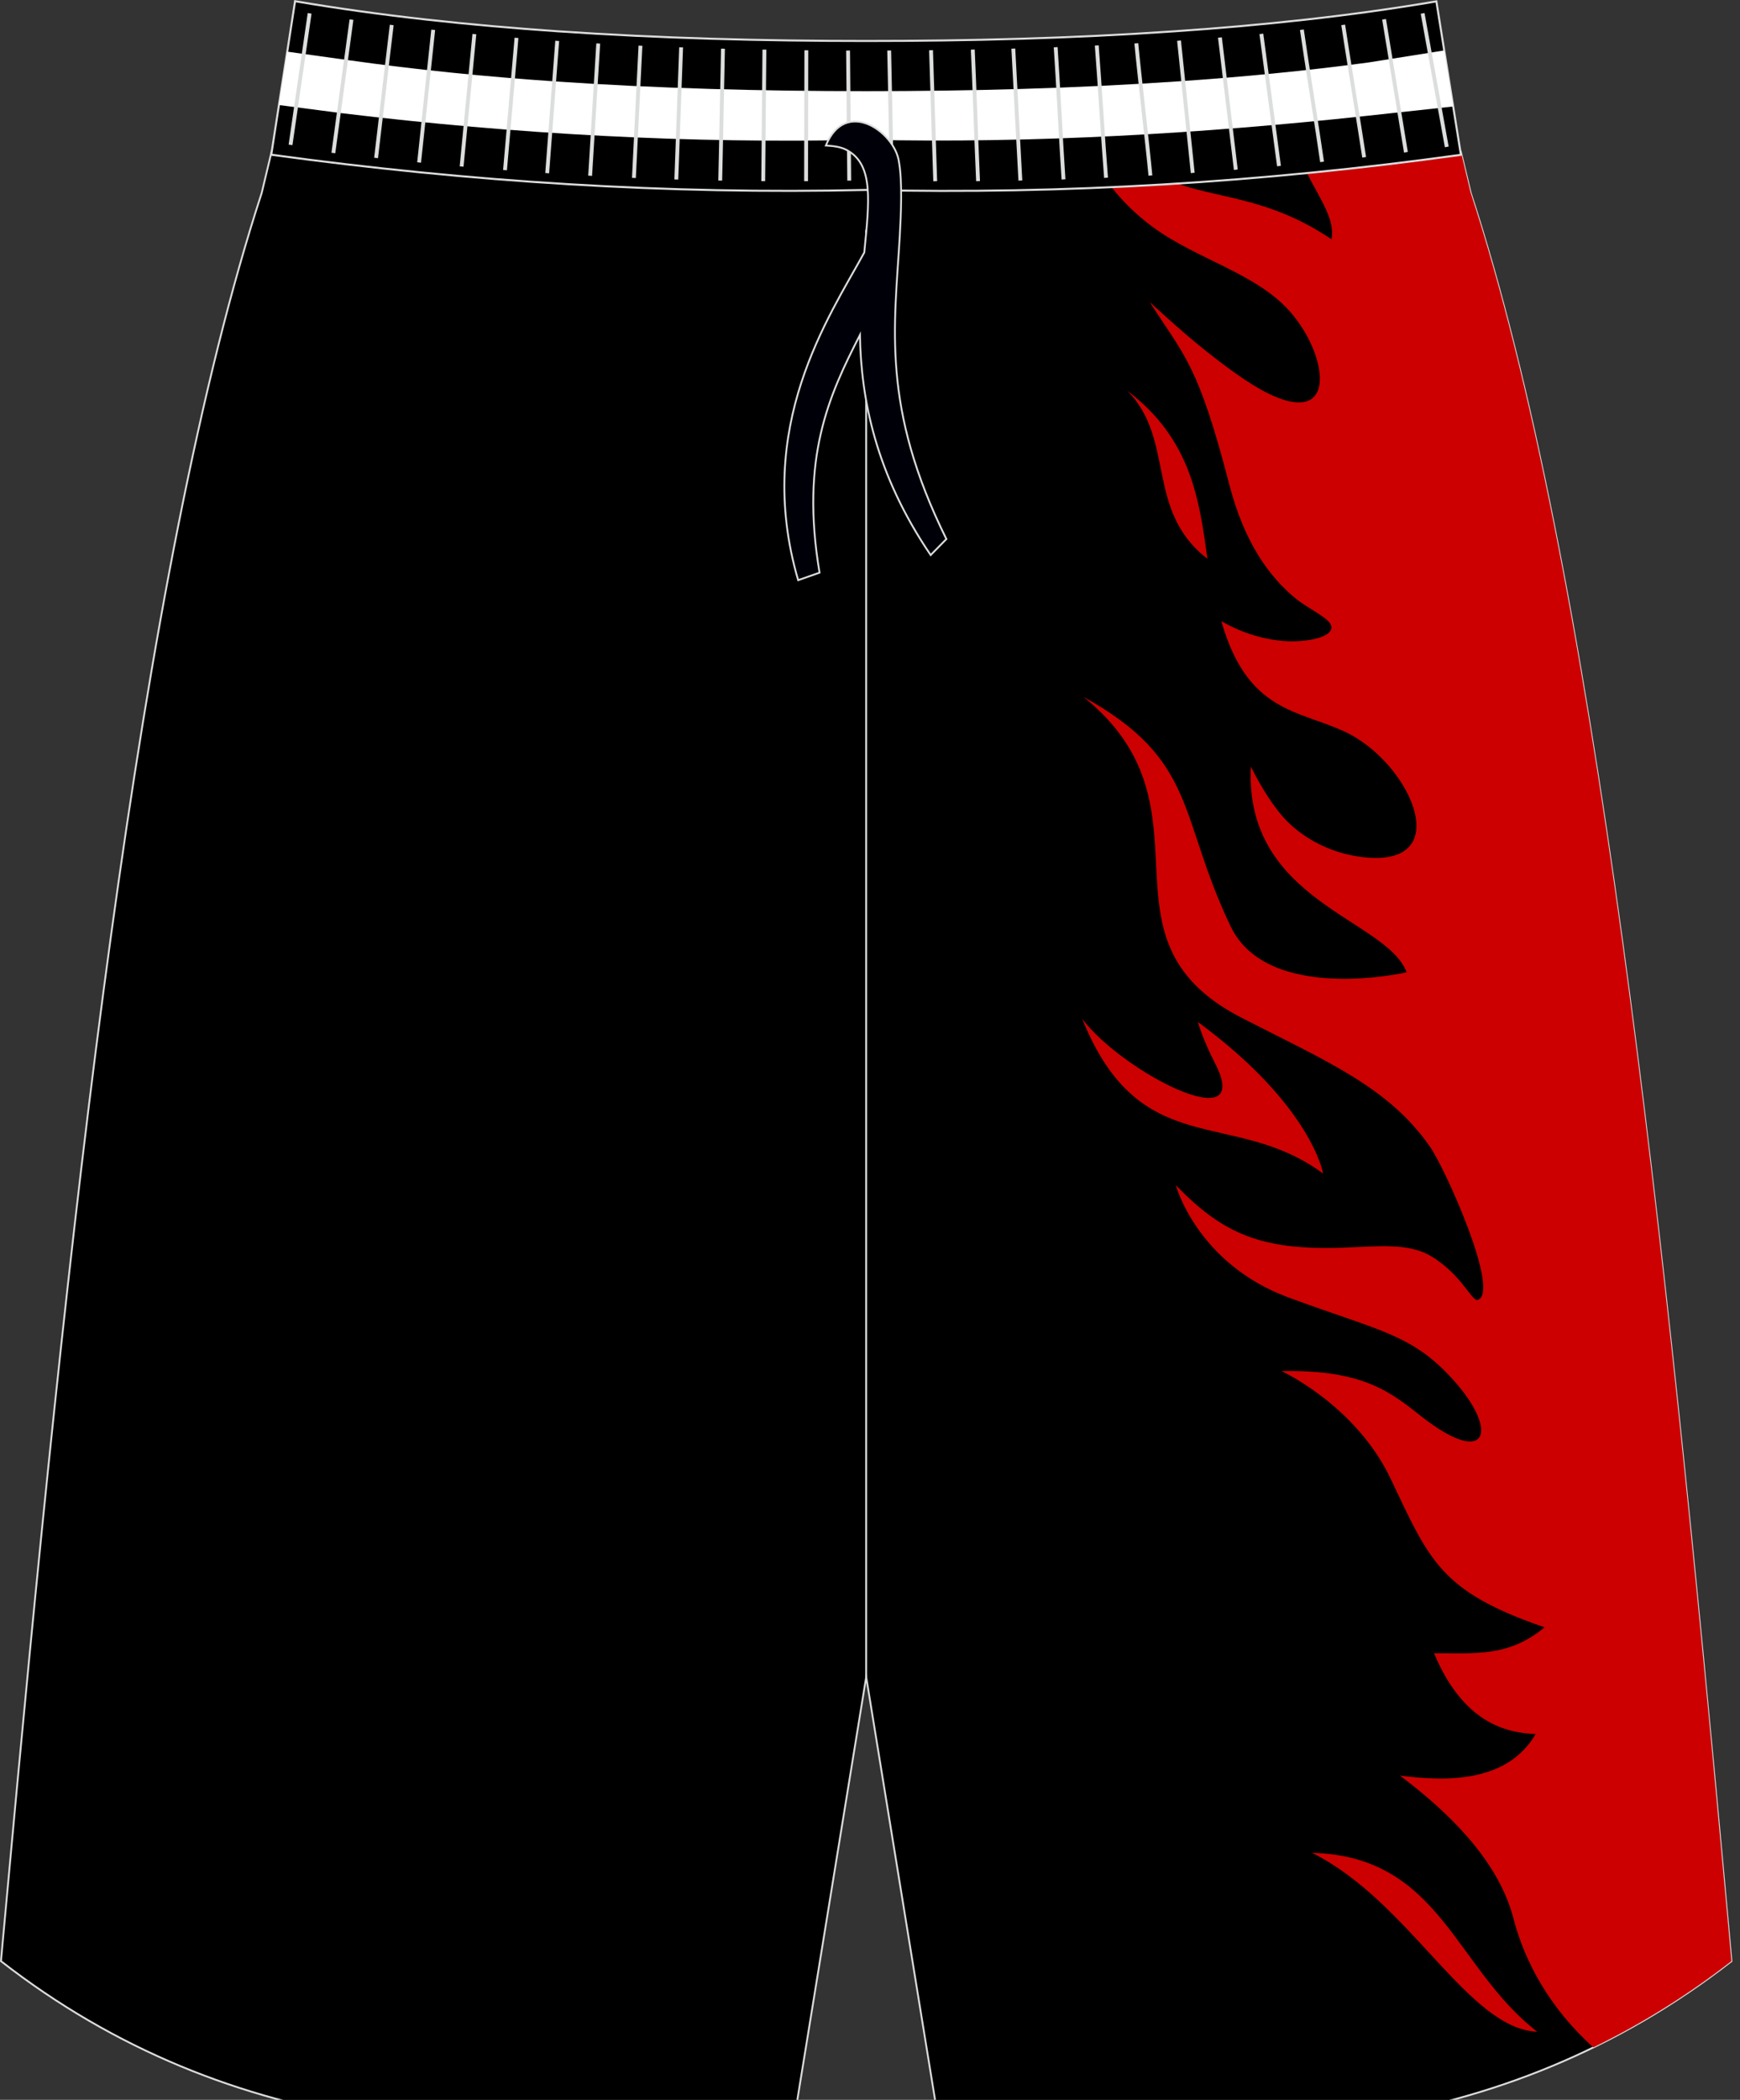 <?xml version="1.0" encoding="utf-8"?>
<!-- Generator: Adobe Illustrator 22.0.0, SVG Export Plug-In . SVG Version: 6.00 Build 0)  -->
<svg version="1.1" id="图层_1" xmlns="http://www.w3.org/2000/svg" xmlns:xlink="http://www.w3.org/1999/xlink" x="0px" y="0px"
	 width="380px" height="458.24px" viewbox="0 0 380 458" enable-background="new 0 0 380 458.24" xml:space="preserve">
<rect width="100%" height="100%" fill="#333333" stroke="none"/>
<g>
	<path stroke="#DCDDDD" stroke-width="0.4" stroke-miterlimit="22.926" d="M189.16,40.68c47.2,1.1,89.71-2.15,129.85-7.61
		l0.01,0.02l1.98,8.28l0.17,0.69c0,0.01,0,0.01,0,0.02c26.95,82.67,42.27,225.18,56.03,375.73l0.93,10.17
		c-49.96,38.86-109.66,42.92-173.78,31.13l-15.18-93.15l-15.18,93.15c-64.12,11.78-123.82,7.73-173.78-31.13l0.93-10.17
		C14.89,267.27,30.21,124.75,57.16,42.09c0-0.01,0-0.01,0-0.02l0.17-0.69l1.98-8.28v-0.02C99.45,38.54,141.96,41.79,189.16,40.68z"
		/>
	
		<line fill="none" stroke="#DCDDDD" stroke-width="0.4" stroke-miterlimit="22.926" x1="189.16" y1="365.98" x2="189.16" y2="50.19"/>
	<g>
		<path fill="#CC0001" d="M285.03,37.05c3.4,6.66,6.52,10.73,5.78,15.18c-14.26-9.57-25.09-8.67-35.48-12.82
			c-4.35,0.27-8.72,0.5-13.15,0.7c2.49,3.3,5.65,6.56,9.63,9.47c9.64,7.05,22.5,10.04,29.89,18.39
			c9.54,10.79,11.07,29.94-12.05,13.38c-8.46-6.07-14-11.31-18.58-15.45c7.63,11.86,10.59,13.57,17.39,39.81
			c3.3,12.73,8.74,20.18,14.51,24.91c2.6,2.13,7.14,4.14,7.72,5.86c0.88,2.58-5.48,3.8-10.43,3.4c-4.99-0.4-9.84-2.16-13.53-4.32
			c5.69,19.91,16.67,19.32,26.93,24.1c14.82,6.89,25.28,31.15,2.12,27.12c-5.63-0.98-11.8-4.02-15.92-8.9
			c-3.88-4.61-6.68-10.6-6.68-10.6c-1.46,29.54,29.65,33.22,34.02,44.91c0,0-30.31,6.97-38.45-10.04
			c-11.57-24.18-7.07-36.21-32.13-50.07c30.18,24.25,0.75,52.66,34.5,70.01c18.23,9.37,32.12,15.05,41.2,28.19
			c3.4,4.93,15.22,31.29,10.52,33.38c-1.37,0.61-3.41-5.31-10.15-9.43c-5.11-3.14-11.95-2.19-19.71-1.94
			c-17.37,0.56-25.87-2.93-36.2-13.67c0,0,4.62,17.16,24.66,24.54c20.05,7.4,26.97,7.95,36.08,18.13c9.96,11.12,7.27,19-6.86,8
			c-6.78-5.28-12.5-10.4-30.8-10.09c0,0,16.15,7.4,23.81,23.43c8.53,17.9,10.74,24.62,33.65,32.5c-7.79,6.45-14.88,5.65-24.14,5.65
			c6.29,15.03,15.49,17.37,22.2,17.64c-6.26,10.69-19.6,10.36-29.64,9.07c15.43,11.58,22.39,21.97,24.78,31.16
			c2.52,9.71,8.09,19.71,17.44,28.15c10.4-5.06,20.46-11.29,30.17-18.83l-0.93-10.17c-13.73-150.54-29.06-293.04-56.01-375.71
			c0-0.01,0-0.01-0.01-0.02l-0.17-0.69l-1.97-8.28v-0.02C307.87,34.58,296.56,35.92,285.03,37.05z"/>
		<path fill="#CC0001" d="M286.52,404.34c21.42,10.62,33.96,38.36,49.2,39.05C317.56,429.34,314.6,405.1,286.52,404.34z"/>
		<path fill="#CC0001" d="M236.35,222.35c12.72,31.56,32.91,19.2,52.6,33.75c0.02,0.07-2.38-14.73-27.33-33.06
			c0,0,0.97,3.63,3.77,9.07C274,248.89,244.98,233.85,236.35,222.35z"/>
		<path fill="#CC0001" d="M246.19,85.26c10.58,10.69,3.85,26.13,17.49,36.68C261.91,108.9,260.1,95.85,246.19,85.26z"/>
	</g>
	<path fill="#000001" stroke="#DCDDDD" stroke-width="0.447" stroke-miterlimit="22.926" d="M189.16,41.45
		c-43.34,1.01-86.71-1.79-129.66-7.65l-0.26-0.04l5.2-33.5l0.05,0.01c18.98,3.23,38.16,5.24,57.36,6.56
		c22.4,1.53,44.86,2.11,67.32,2.11c22.45,0,44.91-0.57,67.32-2.11c19.16-1.31,38.29-3.31,57.2-6.53l5.36,33.48l-0.21,0.03
		C275.89,39.77,232.5,42.47,189.16,41.45z"/>
	<path fill="#FFFFFF" d="M60.91,22.92l1.81-11.65l13.36,1.86c14.94,2.1,29.96,3.6,45.01,4.63c22.65,1.55,45.36,2.13,68.07,2.13
		c22.7,0,45.41-0.58,68.06-2.13c13.92-0.95,27.83-2.27,41.67-4.13c0.78-0.11,8.07-1.27,16.5-2.62l1.96,12.23
		c-9.54,1.03-17.9,1.94-19.03,2.06c-35.79,3.85-72.53,6.02-108.9,5.2l-0.26-0.01l-0.26,0.01c-38.14,0.89-76.33-1.22-114.2-5.79
		C74.28,24.65,67.98,23.83,60.91,22.92z"/>
	<path fill="none" stroke="#DCDDDD" stroke-width="0.843" stroke-miterlimit="22.926" d="M63.45,31.62l4.17-28.71 M315.96,32.06
		l-5.27-29.14 M307.04,33.23c-1.14-6.97-3.63-22.05-4.77-29.02 M297.92,34.33c-1.06-6.96-3.52-21.94-4.58-28.9 M288.73,35.33
		c-0.98-6.96-3.43-21.88-4.41-28.84 M279.32,36.24c-0.9-6.96-2.95-21.89-3.85-28.85 M269.89,37.04c-0.81-6.95-2.65-21.9-3.47-28.85
		 M260.48,37.74c-0.73-6.95-2.25-21.93-2.99-28.87 M251.24,38.31c-0.65-6.94-2.43-21.91-3.08-28.85 M241.55,38.8
		c-0.57-6.94-1.47-21.94-2.03-28.88 M232.26,39.15c-0.48-6.94-1.22-21.92-1.71-28.85 M222.84,39.4c-0.4-6.93-1.14-21.86-1.54-28.79
		 M213.6,39.53c-0.32-6.93-0.83-21.79-1.15-28.71 M204.24,39.55c-0.24-6.92-0.68-21.67-0.91-28.59 M194.77,39.45
		c-0.15-6.92-0.42-21.51-0.58-28.43 M185.46,39.42c-0.07-6.91-0.18-21.48-0.25-28.39 M176.04,39.54c0.01-6.91,0.05-21.66,0.06-28.57
		 M166.68,39.53c0.09-6.91,0.17-21.79,0.26-28.7 M157.29,39.41c0.18-6.9,0.43-21.88,0.6-28.78 M147.7,39.17
		c0.26-6.9,0.79-21.94,1.05-28.84 M138.44,38.83c0.34-6.89,1.09-21.97,1.43-28.86 M128.88,38.36c0.43-6.89,1.35-21.98,1.77-28.87
		 M119.5,37.79c0.51-6.89,1.69-21.98,2.19-28.87 M110.29,37.13c0.59-6.88,1.91-21.99,2.51-28.87 M100.81,36.34
		c0.67-6.88,2.12-22.02,2.79-28.9 M91.53,35.46c0.76-6.87,2.32-22.07,3.08-28.95 M82.13,34.47c0.84-6.87,2.58-22.15,3.42-29.02
		 M72.8,33.39c0.92-6.87,3.04-22.25,3.96-29.11"/>
	<path fill="#000108" stroke="#DCDDDD" stroke-width="0.4" stroke-miterlimit="22.926" d="M180.36,31.76
		c1.59,0.11,3.25,0.22,4.76,1.09c5.68,3.25,4.72,11.09,3.63,22.25c-7.62,13.96-24.25,38-14.44,71.51l4.67-1.64
		c-4.23-25.12,2.06-38.67,8.82-51.87c0.24,13.79,3.33,30.2,15.45,48.03l3.43-3.49c-14.22-28.72-11.35-46.31-10.19-65.91
		c0.28-5.11,0.61-12.16-0.18-16.48C195.37,28.76,184.67,21.22,180.36,31.76z"/>
</g>
</svg>
